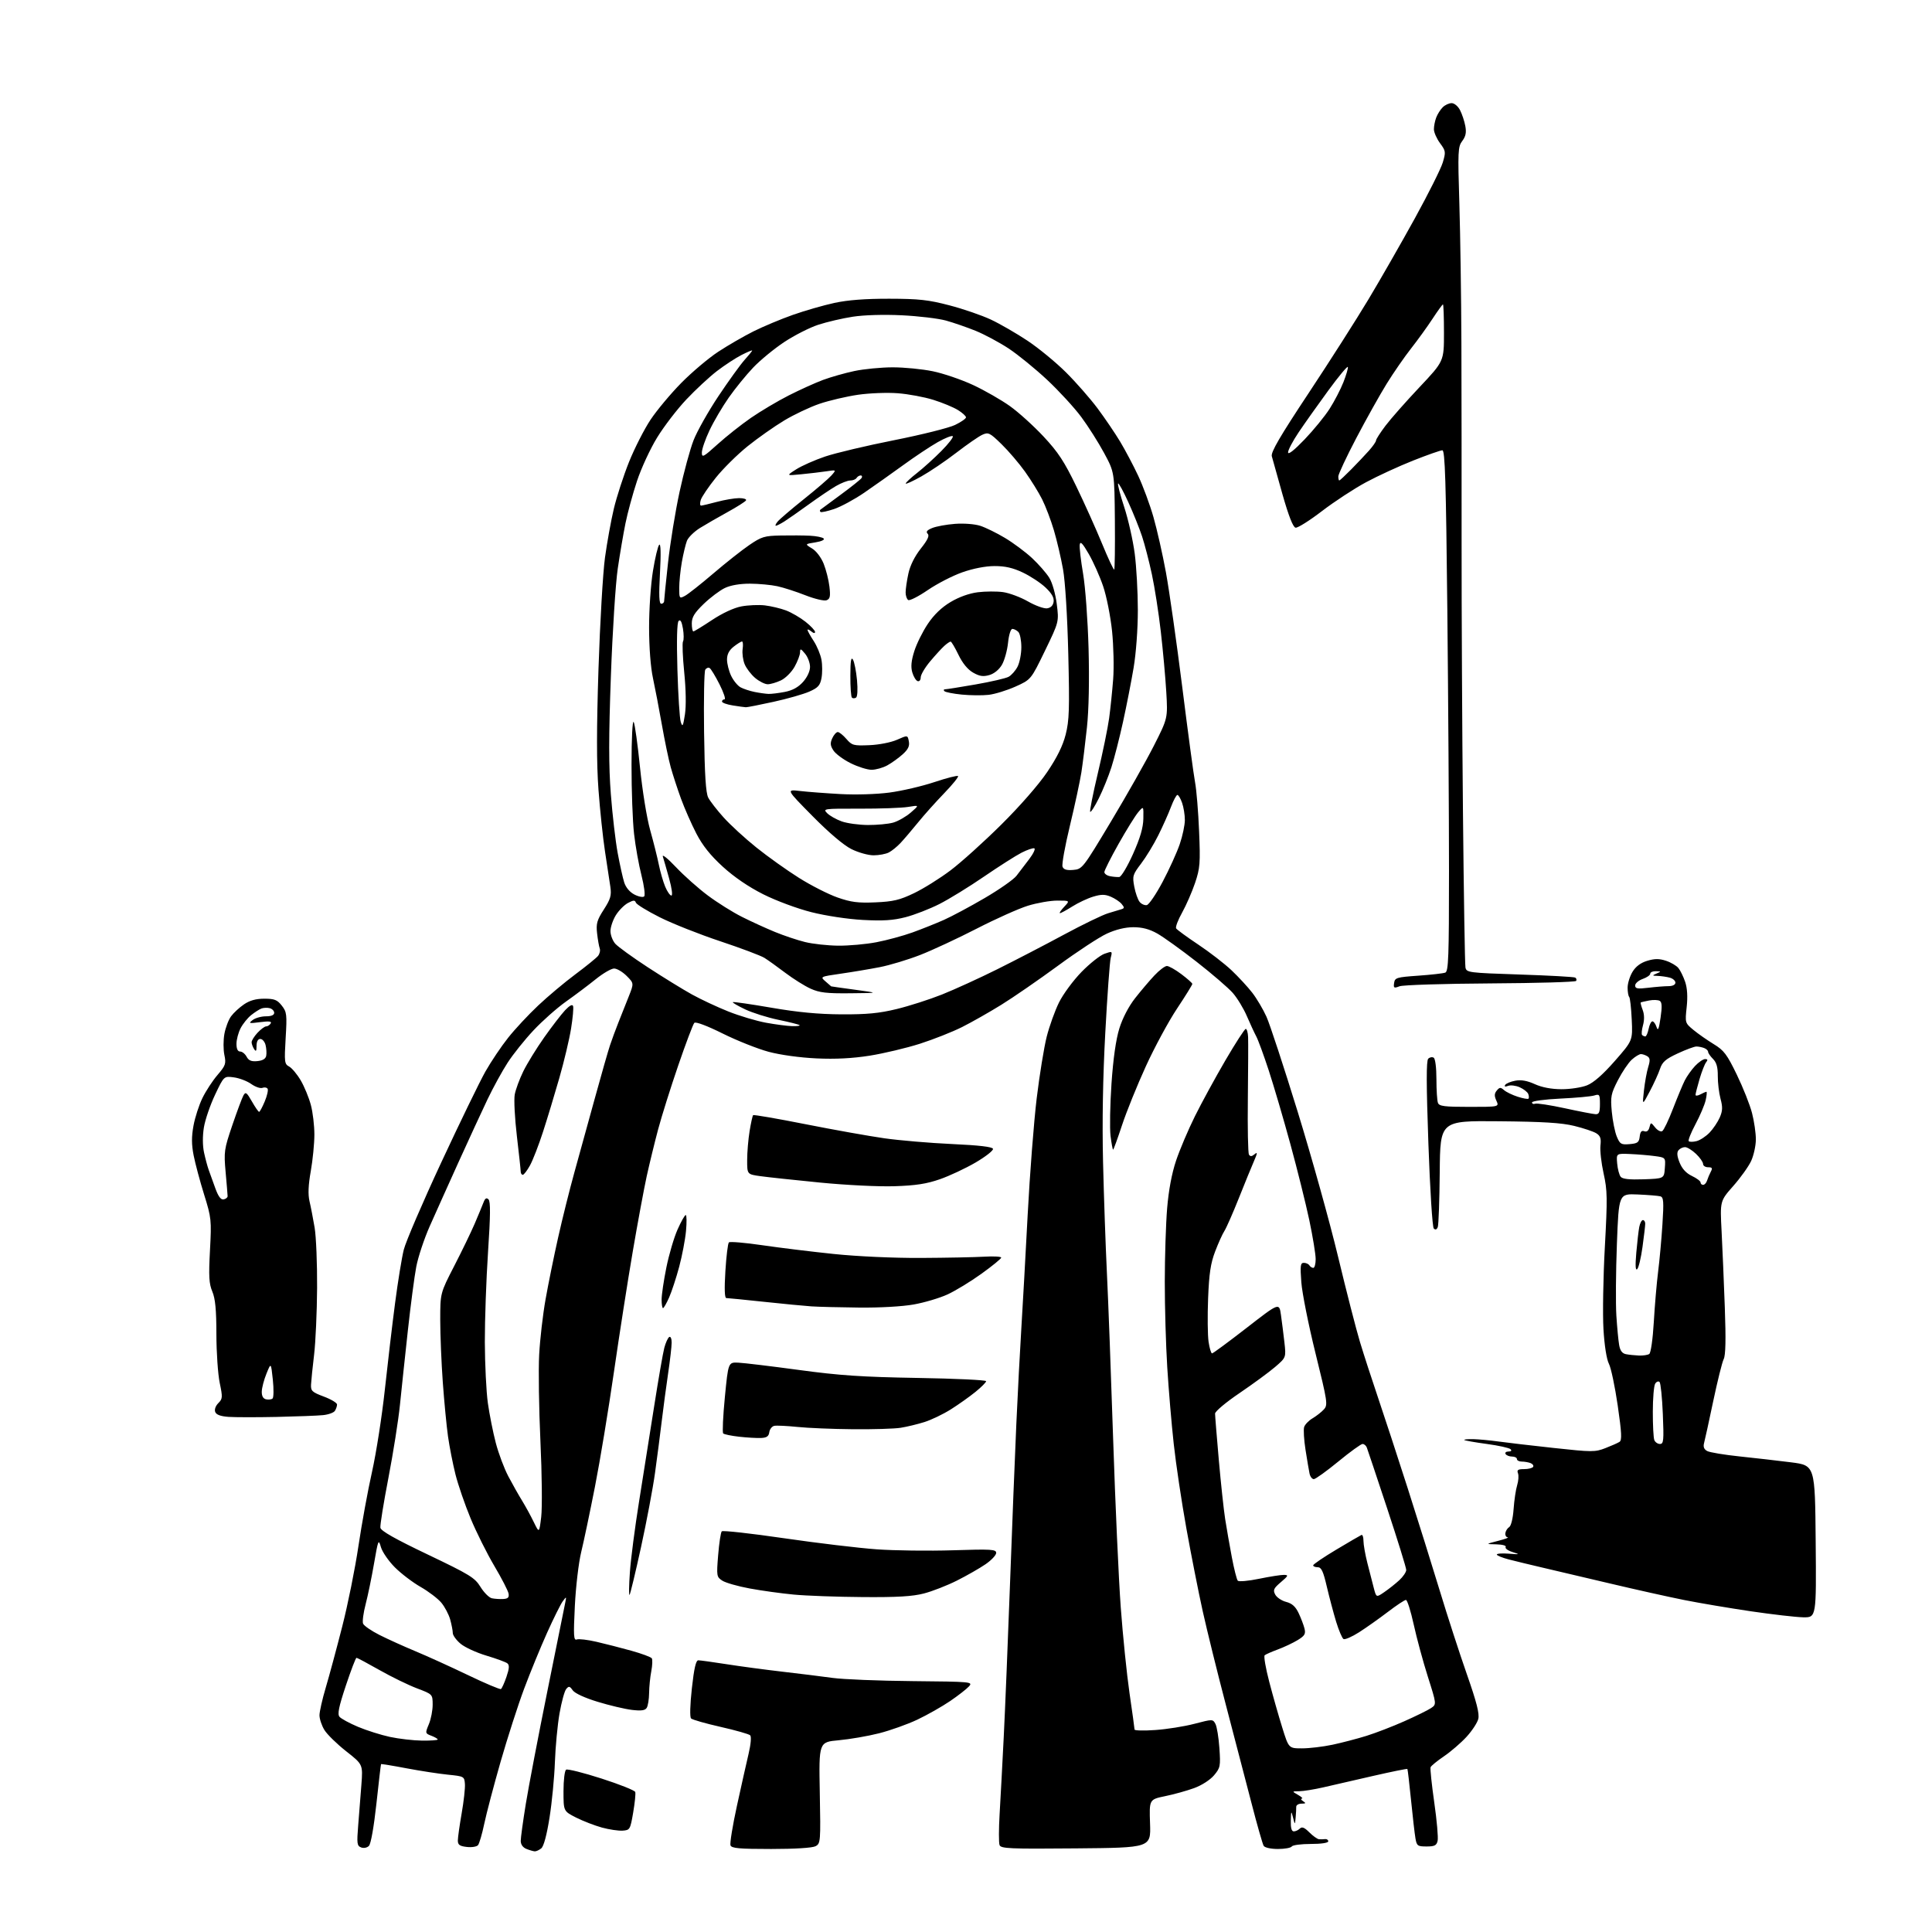 <?xml version="1.0" encoding="UTF-8" standalone="no"?>
<svg 
  version="1.1" 
  xmlns="http://www.w3.org/2000/svg" 
  xmlns:xlink="http://www.w3.org/1999/xlink" 
  xmlns:svg="http://www.w3.org/2000/svg"
  xmlns:rdf="http://www.w3.org/1999/02/22-rdf-syntax-ns#"
  xmlns:cc="http://creativecommons.org/ns#"
  xmlns:dc="http://purl.org/dc/elements/1.1/"
  viewBox="0 0 768 768"
  width="768"
  height="768"
>
<style>svg {background-color: white; }</style>"
<path stroke="none" fill="black" fill-rule="evenodd" d="M212.56,735.94C211.98,735.90 210.49,735.47 209.25,734.97C207.84,734.40 207.00,733.21 207.00,731.78C207.00,730.53 207.91,723.88 209.03,717.00C210.15,710.12 214.02,689.88 217.64,672.00C221.25,654.12 224.44,638.38 224.71,637.00C225.20,634.56 225.17,634.55 223.70,636.54C222.87,637.65 220.07,643.28 217.48,649.04C214.89,654.79 210.78,664.81 208.35,671.30C205.92,677.79 201.72,690.84 199.00,700.30C196.29,709.76 193.37,720.84 192.51,724.93C191.66,729.01 190.53,732.86 190.02,733.48C189.50,734.10 187.49,734.42 185.54,734.19C182.72,733.86 182.00,733.35 182.00,731.64C182.00,730.46 182.69,725.59 183.52,720.82C184.36,716.05 184.94,710.79 184.81,709.13C184.59,706.18 184.44,706.10 178.04,705.46C174.44,705.10 167.03,703.95 161.56,702.92C156.10,701.88 151.56,701.14 151.47,701.27C151.38,701.40 150.55,708.47 149.63,716.99C148.62,726.25 147.43,733.00 146.65,733.78C145.91,734.52 144.58,734.78 143.54,734.38C141.92,733.75 141.80,732.84 142.39,725.59C142.76,721.14 143.33,713.88 143.66,709.45C144.27,701.39 144.27,701.39 137.59,696.14C133.91,693.25 130.03,689.45 128.96,687.70C127.88,685.94 127.01,683.31 127.00,681.86C127.00,680.41 128.12,675.46 129.49,670.86C130.86,666.26 133.80,655.35 136.03,646.61C138.27,637.87 141.17,623.47 142.48,614.61C143.80,605.75 146.23,592.42 147.90,585.00C149.56,577.58 151.84,562.95 152.97,552.50C154.10,542.05 155.93,526.52 157.05,518.00C158.16,509.48 159.72,499.90 160.52,496.73C161.32,493.55 168.02,477.95 175.42,462.06C182.82,446.17 190.72,429.91 192.97,425.93C195.23,421.95 199.29,415.91 202.00,412.51C204.70,409.10 210.07,403.34 213.93,399.71C217.78,396.07 224.44,390.49 228.72,387.30C233.00,384.11 237.05,380.82 237.72,380.00C238.39,379.18 238.70,377.82 238.40,377.00C238.10,376.18 237.63,373.48 237.35,371.00C236.92,367.16 237.31,365.77 240.03,361.55C242.72,357.36 243.12,355.96 242.63,352.55C242.31,350.32 241.35,344.00 240.50,338.50C239.66,333.00 238.49,321.92 237.90,313.87C237.13,303.42 237.14,289.69 237.91,265.87C238.51,247.52 239.67,227.62 240.49,221.65C241.31,215.68 242.89,206.92 244.02,202.18C245.15,197.44 247.86,189.10 250.04,183.65C252.23,178.20 256.08,170.64 258.59,166.86C261.11,163.08 266.61,156.49 270.83,152.21C275.05,147.93 281.65,142.36 285.50,139.83C289.35,137.30 295.65,133.66 299.50,131.73C303.35,129.81 310.40,126.85 315.17,125.17C319.93,123.49 327.36,121.35 331.67,120.42C337.01,119.26 343.95,118.73 353.50,118.75C365.29,118.77 369.07,119.19 377.42,121.38C382.88,122.80 390.28,125.35 393.87,127.03C397.46,128.71 404.02,132.50 408.45,135.44C412.88,138.39 419.76,144.05 423.75,148.02C427.73,151.98 433.39,158.44 436.32,162.36C439.24,166.29 443.28,172.23 445.29,175.58C447.29,178.92 450.51,184.99 452.43,189.08C454.35,193.16 457.08,200.55 458.50,205.50C459.92,210.45 462.16,220.35 463.47,227.50C464.78,234.65 467.70,255.12 469.95,273.00C472.19,290.88 474.49,307.98 475.06,311.00C475.63,314.02 476.35,322.80 476.66,330.50C477.19,343.17 477.03,345.12 475.05,351.00C473.84,354.57 471.52,359.88 469.90,362.79C468.27,365.70 467.20,368.52 467.53,369.05C467.86,369.58 471.81,372.47 476.31,375.47C480.82,378.47 486.77,383.08 489.56,385.71C492.34,388.35 496.06,392.37 497.82,394.66C499.59,396.95 502.12,401.23 503.44,404.16C504.77,407.10 510.36,424.12 515.87,442.00C521.38,459.88 528.59,485.75 531.89,499.50C535.19,513.25 539.12,528.55 540.62,533.50C542.12,538.45 545.33,548.35 547.76,555.50C550.19,562.65 555.49,578.85 559.55,591.50C563.60,604.15 569.37,622.60 572.38,632.50C575.38,642.40 580.20,657.25 583.09,665.50C587.00,676.67 588.16,681.22 587.64,683.31C587.25,684.86 585.13,688.07 582.93,690.46C580.73,692.85 576.71,696.31 574.00,698.15C571.29,699.99 568.90,701.95 568.68,702.50C568.46,703.05 569.12,709.35 570.14,716.50C571.17,723.65 571.77,730.51 571.48,731.75C571.05,733.61 570.28,734.00 567.09,734.00C563.51,734.00 563.18,733.76 562.66,730.75C562.35,728.96 561.56,722.10 560.90,715.50C560.24,708.90 559.59,703.36 559.46,703.20C559.33,703.03 553.21,704.27 545.86,705.95C538.51,707.64 529.58,709.69 526.00,710.51C522.42,711.33 518.15,712.02 516.50,712.04C513.50,712.07 513.50,712.07 516.00,713.50C517.38,714.29 518.05,714.95 517.50,714.98C516.95,715.01 517.17,715.47 518.00,716.00C519.23,716.79 519.11,716.97 517.36,716.98C516.18,716.99 515.24,717.56 515.27,718.25C515.29,718.94 515.19,720.85 515.04,722.50C514.76,725.50 514.76,725.50 514.00,722.50C513.28,719.68 513.23,719.76 513.12,723.75C513.04,726.63 513.42,728.00 514.30,728.00C515.02,728.00 516.11,727.49 516.72,726.88C517.55,726.05 518.53,726.44 520.47,728.38C521.91,729.82 523.63,731.05 524.30,731.12C524.96,731.18 526.06,731.16 526.75,731.07C527.44,730.99 528.00,731.38 528.00,731.96C528.00,732.58 525.21,733.00 521.06,733.00C517.24,733.00 513.84,733.45 513.50,734.00C513.16,734.55 510.69,735.00 508.00,735.00C505.18,735.00 502.79,734.47 502.33,733.75C501.90,733.06 499.69,725.30 497.42,716.50C495.15,707.70 490.57,690.14 487.24,677.48C483.92,664.82 479.81,648.17 478.10,640.48C476.40,632.79 473.47,617.95 471.59,607.50C469.71,597.05 467.45,581.98 466.58,574.00C465.70,566.02 464.54,552.30 464.00,543.50C463.45,534.70 463.01,519.40 463.02,509.50C463.03,499.60 463.45,486.49 463.95,480.36C464.56,473.08 465.79,466.50 467.51,461.36C468.96,457.04 472.32,449.12 474.97,443.78C477.62,438.43 483.08,428.42 487.10,421.53C491.13,414.64 494.77,409.00 495.21,409.00C495.64,409.00 496.06,410.46 496.14,412.25C496.22,414.04 496.17,425.03 496.04,436.67C495.90,448.32 496.10,458.35 496.48,458.97C496.99,459.79 497.59,459.76 498.69,458.84C499.93,457.81 499.89,458.29 498.48,461.55C497.53,463.72 494.81,470.37 492.44,476.33C490.07,482.28 487.49,488.13 486.72,489.33C485.94,490.52 484.28,494.20 483.03,497.50C481.24,502.19 480.63,506.27 480.24,516.15C479.97,523.10 480.05,530.87 480.43,533.40C480.81,535.93 481.43,538.00 481.81,537.99C482.19,537.99 488.35,533.44 495.50,527.89C508.50,517.79 508.50,517.79 509.19,522.65C509.57,525.32 510.19,530.23 510.57,533.56C511.25,539.63 511.25,539.63 506.88,543.39C504.47,545.46 498.11,550.12 492.75,553.76C487.35,557.41 483.00,561.06 483.01,561.93C483.01,562.79 483.68,571.05 484.49,580.28C485.30,589.50 486.44,600.08 487.01,603.78C487.59,607.47 488.78,614.33 489.67,619.00C490.55,623.67 491.62,627.88 492.03,628.34C492.45,628.81 496.26,628.47 500.50,627.59C504.74,626.72 509.18,626.02 510.36,626.04C512.28,626.08 512.16,626.38 509.16,628.94C506.28,631.40 505.97,632.08 506.93,633.88C507.55,635.02 509.50,636.33 511.27,636.78C513.59,637.38 514.98,638.62 516.20,641.18C517.14,643.15 518.19,645.92 518.55,647.33C519.09,649.51 518.67,650.23 515.85,651.96C514.01,653.08 510.48,654.75 508.00,655.67C505.52,656.58 503.15,657.63 502.73,657.99C502.30,658.35 503.12,663.11 504.55,668.57C505.97,674.03 508.30,682.21 509.72,686.75C512.29,695.00 512.29,695.00 517.58,695.00C520.49,695.00 525.94,694.35 529.68,693.56C533.43,692.76 539.50,691.18 543.16,690.04C546.83,688.90 553.60,686.29 558.22,684.23C562.84,682.18 567.63,679.82 568.85,679.00C571.08,677.50 571.08,677.50 567.59,666.50C565.67,660.45 563.14,651.11 561.97,645.75C560.79,640.39 559.41,636.00 558.88,636.00C558.36,636.00 555.13,638.14 551.71,640.75C548.29,643.36 543.15,647.00 540.29,648.83C537.42,650.66 534.62,651.88 534.06,651.54C533.51,651.20 532.20,648.12 531.15,644.71C530.11,641.29 528.44,635.01 527.44,630.75C526.01,624.59 525.26,623.00 523.82,623.00C522.82,623.00 522.00,622.66 522.00,622.25C522.00,621.84 526.14,619.02 531.20,616.00C536.26,612.98 540.76,610.35 541.20,610.17C541.64,609.98 542.00,611.04 542.00,612.52C542.00,614.00 542.70,617.98 543.56,621.36C544.42,624.74 545.57,629.20 546.11,631.28C547.10,635.07 547.10,635.07 550.30,632.87C552.06,631.67 554.74,629.54 556.25,628.15C557.76,626.76 559.00,624.93 559.00,624.08C559.00,623.22 555.60,612.25 551.44,599.68C547.28,587.12 543.63,576.20 543.33,575.42C543.03,574.64 542.27,574.00 541.64,574.00C541.01,574.00 536.67,577.14 532.00,580.98C527.33,584.81 522.95,587.96 522.27,587.98C521.59,587.99 520.82,586.99 520.56,585.75C520.30,584.51 519.58,580.26 518.96,576.30C518.34,572.34 518.10,568.27 518.42,567.26C518.74,566.26 520.25,564.69 521.78,563.79C523.30,562.89 525.32,561.30 526.27,560.26C527.89,558.46 527.72,557.33 522.93,537.93C520.15,526.70 517.62,514.01 517.30,509.75C516.80,503.10 516.94,502.00 518.30,502.00C519.17,502.00 520.16,502.45 520.50,503.00C520.84,503.55 521.54,504.00 522.06,504.00C522.58,504.00 523.00,502.43 523.00,500.52C523.00,498.60 521.86,491.66 520.48,485.08C519.09,478.51 515.70,464.89 512.95,454.82C510.20,444.74 506.32,431.55 504.34,425.50C502.36,419.45 500.13,413.38 499.39,412.00C498.65,410.62 496.97,407.00 495.66,403.95C494.35,400.89 491.83,396.74 490.05,394.71C488.28,392.69 481.80,387.11 475.66,382.32C469.52,377.52 462.48,372.47 460.02,371.08C456.88,369.32 454.04,368.58 450.52,368.58C447.28,368.59 443.54,369.50 439.98,371.14C436.95,372.53 428.20,378.27 420.56,383.89C412.91,389.50 402.75,396.51 397.99,399.45C393.23,402.40 386.22,406.37 382.42,408.28C378.61,410.19 371.08,413.17 365.69,414.90C360.29,416.62 351.32,418.75 345.76,419.64C338.84,420.73 332.14,421.08 324.57,420.73C318.03,420.43 310.25,419.36 305.56,418.11C301.20,416.94 292.97,413.67 287.27,410.84C281.10,407.77 276.55,406.06 276.01,406.60C275.51,407.09 272.64,414.70 269.62,423.50C266.60,432.30 262.99,443.77 261.60,449.00C260.21,454.23 258.18,462.55 257.09,467.50C256.01,472.45 253.50,485.95 251.53,497.50C249.55,509.05 246.18,530.65 244.03,545.50C241.89,560.35 238.50,580.83 236.50,591.00C234.50,601.17 232.04,612.88 231.03,617.00C230.02,621.14 228.89,630.73 228.51,638.39C227.92,650.35 228.03,652.20 229.29,651.72C230.09,651.41 233.62,651.83 237.12,652.64C240.63,653.45 246.88,655.05 251.00,656.20C255.12,657.35 258.77,658.70 259.10,659.21C259.43,659.72 259.34,662.02 258.90,664.32C258.45,666.62 258.06,670.52 258.03,673.00C258.00,675.48 257.57,678.13 257.08,678.90C256.43,679.94 254.90,680.15 251.18,679.71C248.42,679.38 242.31,677.94 237.60,676.50C232.44,674.93 228.49,673.11 227.66,671.92C226.47,670.23 226.12,670.16 225.07,671.42C224.40,672.22 223.21,676.60 222.41,681.15C221.62,685.71 220.80,694.40 220.58,700.47C220.37,706.53 219.41,716.45 218.45,722.50C217.35,729.48 216.14,733.96 215.16,734.75C214.31,735.44 213.14,735.97 212.56,735.94zM306.53,735.00C293.85,735.00 290.83,734.73 290.38,733.55C290.08,732.76 291.23,725.67 292.95,717.80C294.67,709.94 296.75,700.62 297.59,697.10C298.47,693.37 298.73,690.33 298.21,689.81C297.72,689.32 292.44,687.82 286.47,686.47C280.50,685.12 275.21,683.61 274.71,683.11C274.17,682.57 274.30,677.74 275.03,671.10C275.91,663.14 276.64,660.00 277.59,660.00C278.32,660.00 283.33,660.69 288.71,661.53C294.09,662.38 304.12,663.72 311.00,664.52C317.88,665.31 326.88,666.43 331.00,667.00C335.12,667.57 349.38,668.15 362.68,668.27C386.22,668.49 386.81,668.55 385.18,670.37C384.25,671.40 380.89,674.02 377.69,676.20C374.50,678.37 368.65,681.69 364.69,683.57C360.74,685.44 353.85,687.90 349.40,689.02C344.94,690.15 337.74,691.39 333.40,691.78C325.50,692.50 325.50,692.50 325.88,712.65C326.24,732.16 326.19,732.83 324.19,733.90C322.94,734.57 315.99,735.00 306.53,735.00zM427.72,734.76C401.24,735.00 397.88,734.85 397.34,733.44C397.00,732.56 397.01,727.04 397.36,721.17C397.71,715.30 398.45,701.50 399.00,690.50C399.55,679.50 400.67,652.05 401.50,629.50C402.32,606.95 403.45,578.38 404.01,566.00C404.57,553.62 405.46,536.52 406.00,528.00C406.53,519.48 407.66,499.23 408.51,483.00C409.36,466.77 410.98,445.90 412.10,436.61C413.23,427.32 415.02,416.29 416.08,412.11C417.14,407.92 419.34,401.80 420.97,398.50C422.60,395.20 426.63,389.74 429.92,386.36C433.22,382.99 437.33,379.73 439.07,379.13C442.19,378.04 442.22,378.06 441.53,380.76C441.14,382.27 440.17,395.65 439.37,410.50C438.41,428.19 438.10,445.95 438.48,462.00C438.80,475.48 439.49,495.27 440.01,506.00C440.54,516.73 441.65,546.42 442.49,572.00C443.33,597.58 444.69,627.73 445.52,639.00C446.35,650.27 447.92,665.63 449.01,673.13C450.11,680.63 451.00,687.10 451.00,687.52C451.00,687.94 454.71,688.03 459.25,687.71C463.79,687.40 470.79,686.29 474.80,685.24C482.04,683.35 482.12,683.35 483.16,685.29C483.73,686.37 484.44,690.69 484.73,694.90C485.22,702.10 485.10,702.73 482.59,705.72C481.04,707.55 477.72,709.69 474.71,710.79C471.84,711.84 466.65,713.29 463.16,714.00C456.83,715.31 456.83,715.31 457.16,724.90C457.50,734.50 457.50,734.50 427.72,734.76zM247.50,727.71C245.85,727.82 242.14,727.27 239.26,726.48C236.39,725.69 231.77,723.90 229.01,722.51C224.00,719.97 224.00,719.97 224.00,712.04C224.00,707.59 224.46,703.83 225.05,703.47C225.63,703.11 231.96,704.70 239.12,707.00C246.27,709.30 252.30,711.70 252.52,712.34C252.73,712.98 252.36,716.65 251.70,720.50C250.54,727.27 250.40,727.51 247.50,727.71zM167.75,691.92C171.19,691.96 174.00,691.76 174.00,691.48C174.00,691.19 172.87,690.52 171.48,689.99C169.00,689.05 168.99,688.97 170.48,685.39C171.32,683.39 171.99,679.90 171.99,677.63C171.97,673.50 171.97,673.50 165.74,671.14C162.31,669.84 155.62,666.58 150.88,663.89C146.14,661.20 142.02,659.00 141.71,659.00C141.41,659.00 139.51,663.97 137.49,670.03C134.67,678.51 134.08,681.39 134.95,682.44C135.58,683.20 138.88,684.99 142.29,686.43C145.71,687.87 151.43,689.68 155.00,690.45C158.57,691.21 164.31,691.88 167.75,691.92zM199.13,671.42C199.51,671.19 200.49,669.00 201.33,666.56C202.47,663.20 202.55,661.89 201.67,661.19C201.03,660.69 197.27,659.31 193.32,658.13C189.37,656.95 184.75,654.82 183.07,653.40C181.38,651.98 180.00,650.07 179.99,649.16C179.99,648.25 179.52,645.83 178.96,643.78C178.39,641.74 176.79,638.72 175.41,637.07C174.03,635.43 170.33,632.62 167.20,630.83C164.06,629.04 159.46,625.54 156.96,623.04C154.47,620.54 151.97,616.92 151.42,615.00C150.47,611.67 150.33,612.00 148.69,621.50C147.74,627.00 146.24,634.28 145.35,637.69C144.46,641.09 144.00,644.56 144.32,645.40C144.64,646.24 147.58,648.27 150.85,649.92C154.12,651.57 160.55,654.48 165.14,656.39C169.74,658.30 179.11,662.56 185.97,665.85C192.83,669.15 198.75,671.65 199.13,671.42zM716.76,642.90C713.87,642.84 704.49,641.76 695.93,640.50C687.36,639.23 675.43,637.22 669.43,636.02C663.42,634.82 650.17,631.87 640.00,629.46C629.83,627.05 617.67,624.19 613.00,623.11C608.33,622.02 602.36,620.58 599.75,619.90C597.14,619.22 595.00,618.34 595.00,617.95C595.00,617.56 597.14,617.41 599.75,617.61C604.25,617.96 604.33,617.93 601.21,616.95C599.41,616.39 598.20,615.49 598.52,614.96C598.87,614.41 597.29,613.96 594.81,613.90C590.50,613.81 590.50,613.81 595.50,612.52C598.25,611.82 599.98,611.18 599.34,611.12C598.70,611.05 598.28,610.29 598.41,609.42C598.54,608.55 599.22,607.48 599.93,607.04C600.68,606.58 601.42,603.55 601.68,599.87C601.93,596.37 602.56,592.11 603.09,590.40C603.62,588.70 603.77,586.56 603.42,585.65C602.92,584.34 603.41,584.00 605.83,584.00C607.51,584.00 609.13,583.60 609.44,583.10C609.74,582.61 609.28,581.94 608.41,581.60C607.55,581.27 605.97,581.00 604.92,581.00C603.86,581.00 603.00,580.55 603.00,580.00C603.00,579.45 602.13,579.00 601.06,579.00C599.99,579.00 598.84,578.55 598.50,578.00C598.16,577.45 598.67,577.00 599.64,577.00C600.74,577.00 601.04,576.65 600.45,576.07C599.93,575.56 595.68,574.62 591.00,573.99C586.33,573.36 582.32,572.65 582.08,572.42C581.85,572.19 583.43,572.04 585.58,572.08C587.74,572.13 592.20,572.54 595.50,573.00C598.80,573.46 608.77,574.63 617.65,575.59C632.82,577.24 634.06,577.25 638.15,575.66C640.54,574.74 643.07,573.62 643.77,573.17C644.79,572.52 644.65,569.63 643.07,558.72C641.98,551.22 640.41,543.76 639.57,542.14C638.65,540.35 637.79,534.92 637.40,528.35C637.05,522.38 637.29,507.71 637.95,495.75C639.01,476.26 638.96,473.22 637.46,466.48C636.54,462.33 635.98,457.34 636.20,455.37C636.53,452.57 636.18,451.52 634.56,450.50C633.43,449.79 629.48,448.47 625.80,447.57C620.73,446.33 613.40,445.88 595.80,445.72C572.50,445.50 572.50,445.50 572.32,465.85C572.22,477.05 571.87,486.91 571.54,487.77C571.14,488.79 570.60,489.00 569.95,488.35C569.40,487.80 568.46,473.07 567.81,454.66C566.97,431.06 566.95,421.65 567.74,420.86C568.34,420.26 569.31,420.08 569.91,420.45C570.55,420.84 571.00,424.40 571.00,428.98C571.00,433.30 571.27,437.55 571.61,438.42C572.11,439.74 574.18,440.00 584.09,440.00C595.96,440.00 595.96,440.00 594.83,437.53C593.97,435.63 594.01,434.70 595.00,433.50C596.11,432.17 596.51,432.14 597.89,433.35C598.78,434.12 601.22,435.30 603.32,435.97C605.42,436.65 607.34,436.99 607.59,436.74C607.84,436.49 607.80,435.65 607.51,434.88C607.21,434.11 605.69,432.91 604.12,432.21C602.56,431.52 600.47,431.27 599.48,431.65C598.32,432.09 597.91,431.96 598.32,431.28C598.68,430.70 600.49,429.94 602.34,429.60C604.67,429.16 607.06,429.58 610.10,430.96C612.96,432.26 616.68,432.96 620.73,432.98C624.16,432.99 628.72,432.29 630.88,431.43C633.49,430.39 637.19,427.14 641.92,421.75C649.03,413.64 649.03,413.64 648.64,405.28C648.43,400.68 647.97,396.64 647.63,396.29C647.28,395.95 647.00,394.28 647.00,392.58C647.01,390.89 647.88,388.06 648.96,386.30C650.25,384.17 652.21,382.72 654.82,381.93C657.80,381.04 659.59,381.04 662.25,381.92C664.18,382.55 666.39,383.85 667.17,384.79C667.95,385.73 669.16,388.20 669.87,390.28C670.72,392.79 670.93,396.18 670.48,400.35C669.81,406.58 669.83,406.66 673.15,409.40C674.99,410.93 678.62,413.46 681.20,415.04C685.30,417.53 686.48,419.09 690.41,427.20C692.89,432.31 695.62,439.18 696.46,442.46C697.31,445.74 697.99,450.46 697.98,452.96C697.97,455.46 697.12,459.30 696.11,461.50C695.09,463.70 691.89,468.18 688.99,471.46C683.73,477.42 683.73,477.42 684.36,489.46C684.70,496.08 685.28,509.73 685.64,519.78C686.10,532.45 685.97,538.74 685.19,540.28C684.58,541.50 682.71,549.02 681.03,557.00C679.35,564.98 677.72,572.47 677.39,573.66C676.99,575.16 677.38,576.14 678.66,576.82C679.68,577.36 685.46,578.32 691.50,578.95C697.55,579.58 706.77,580.64 712.00,581.30C721.50,582.52 721.50,582.52 721.76,612.76C722.03,643.00 722.03,643.00 716.76,642.90zM200.00,635.63C201.91,635.53 202.42,635.03 202.17,633.50C201.99,632.40 199.44,627.45 196.51,622.50C193.58,617.55 189.33,609.04 187.07,603.58C184.81,598.13 182.10,590.25 181.05,586.08C180.01,581.91 178.67,575.12 178.09,571.00C177.51,566.88 176.58,557.20 176.02,549.50C175.46,541.80 175.01,530.67 175.00,524.77C175.00,514.05 175.00,514.05 180.55,503.27C183.60,497.35 187.25,489.80 188.67,486.50C190.08,483.20 191.65,479.41 192.16,478.09C192.83,476.31 193.37,475.97 194.19,476.79C195.02,477.62 194.97,483.11 194.00,497.71C193.28,508.59 192.71,524.70 192.73,533.50C192.76,542.30 193.30,553.21 193.93,557.74C194.57,562.27 195.99,569.41 197.09,573.60C198.19,577.80 200.43,583.77 202.07,586.87C203.70,589.96 206.15,594.30 207.51,596.50C208.86,598.70 210.96,602.52 212.16,605.00C214.35,609.50 214.35,609.50 215.14,603.00C215.57,599.42 215.44,585.92 214.83,573.00C214.23,560.08 214.00,544.55 214.33,538.50C214.65,532.45 215.79,522.55 216.87,516.50C217.94,510.45 220.18,499.43 221.85,492.00C223.51,484.57 226.43,472.88 228.34,466.00C230.24,459.12 233.91,445.85 236.48,436.50C239.05,427.15 241.75,417.70 242.49,415.50C243.22,413.30 244.72,409.25 245.81,406.50C246.91,403.75 248.75,399.11 249.91,396.18C252.02,390.87 252.02,390.87 249.09,387.93C247.47,386.32 245.24,385.00 244.12,385.00C242.99,385.00 239.70,386.92 236.79,389.27C233.88,391.62 228.55,395.62 224.95,398.17C221.35,400.73 215.55,405.87 212.06,409.60C208.56,413.33 203.94,419.11 201.79,422.44C199.63,425.77 196.04,432.32 193.80,437.00C191.57,441.68 186.37,452.93 182.26,462.00C178.15,471.07 173.00,482.55 170.80,487.50C168.61,492.45 166.22,499.65 165.48,503.50C164.74,507.35 163.23,518.83 162.12,529.00C161.01,539.17 159.59,552.45 158.98,558.50C158.37,564.55 156.31,577.60 154.40,587.49C152.49,597.39 151.05,606.30 151.21,607.30C151.41,608.56 157.08,611.77 170.00,617.93C186.78,625.95 188.73,627.14 191.00,630.82C192.38,633.06 194.40,635.08 195.50,635.33C196.60,635.57 198.62,635.71 200.00,635.63zM342.86,634.86C332.76,634.79 320.45,634.34 315.50,633.87C310.55,633.40 302.68,632.31 298.00,631.44C293.32,630.58 288.44,629.18 287.14,628.34C284.86,626.86 284.80,626.52 285.48,618.15C285.87,613.39 286.51,609.15 286.91,608.73C287.31,608.31 298.41,609.54 311.57,611.46C324.73,613.38 341.35,615.37 348.50,615.88C355.65,616.39 369.26,616.56 378.75,616.26C394.12,615.77 396.00,615.88 396.00,617.31C396.00,618.18 394.09,620.22 391.75,621.82C389.41,623.42 384.31,626.34 380.41,628.30C376.52,630.26 370.60,632.57 367.27,633.43C362.71,634.61 356.66,634.97 342.86,634.86zM250.25,634.00C249.96,634.27 250.02,630.23 250.39,625.00C250.75,619.77 252.39,607.17 254.02,597.00C255.66,586.83 258.37,569.73 260.04,559.00C261.72,548.27 263.53,537.83 264.07,535.79C264.61,533.75 265.49,531.81 266.03,531.48C266.57,531.15 267.00,532.12 266.99,533.69C266.99,535.24 266.36,540.77 265.58,546.00C264.81,551.23 263.67,559.77 263.04,565.00C262.42,570.23 261.22,579.45 260.38,585.50C259.55,591.55 257.04,604.83 254.82,615.00C252.60,625.17 250.54,633.73 250.25,634.00zM659.86,574.00C661.32,574.00 661.44,572.68 661.00,562.08C660.73,555.52 660.14,549.80 659.70,549.36C659.25,548.92 658.47,549.22 657.96,550.03C657.45,550.84 657.02,555.85 657.02,561.17C657.01,566.49 657.27,571.55 657.61,572.42C657.94,573.29 658.95,574.00 659.86,574.00zM302.50,571.62C300.85,571.69 296.95,571.47 293.83,571.12C290.71,570.77 287.85,570.18 287.48,569.81C287.11,569.44 287.41,562.92 288.15,555.32C289.50,541.50 289.50,541.50 293.50,541.68C295.70,541.78 306.50,543.08 317.50,544.57C333.76,546.78 342.59,547.37 364.75,547.75C379.74,548.00 392.00,548.58 392.00,549.04C392.00,549.49 390.09,551.42 387.75,553.31C385.41,555.21 381.02,558.32 378.00,560.23C374.98,562.14 370.25,564.41 367.50,565.28C364.75,566.15 360.48,567.18 358.00,567.57C355.52,567.96 346.98,568.22 339.00,568.14C331.02,568.07 321.12,567.66 317.00,567.23C312.88,566.81 308.74,566.61 307.81,566.79C306.88,566.97 305.98,568.11 305.81,569.31C305.58,570.97 304.78,571.53 302.50,571.62zM110.00,563.25C102.03,563.42 93.40,563.41 90.84,563.23C87.67,563.00 85.97,562.38 85.55,561.27C85.18,560.31 85.70,558.86 86.78,557.77C88.50,556.06 88.54,555.43 87.34,549.71C86.63,546.29 86.03,537.59 86.02,530.37C86.01,520.64 85.59,516.25 84.40,513.41C83.08,510.26 82.92,507.37 83.47,497.04C84.11,484.97 84.03,484.14 81.14,474.86C79.49,469.56 77.62,462.57 76.98,459.32C76.12,454.95 76.11,451.87 76.92,447.46C77.52,444.18 79.12,439.24 80.48,436.47C81.83,433.70 84.52,429.58 86.47,427.31C89.69,423.54 89.93,422.84 89.19,419.34C88.75,417.23 88.75,413.48 89.20,411.00C89.65,408.52 90.84,405.38 91.85,404.00C92.86,402.62 95.17,400.49 96.99,399.25C99.28,397.69 101.76,397.00 105.08,397.00C109.09,397.00 110.20,397.44 112.01,399.74C114.00,402.27 114.12,403.24 113.55,412.69C112.99,422.20 113.08,422.97 114.94,423.97C116.04,424.56 118.12,427.05 119.56,429.50C121.00,431.96 122.80,436.34 123.57,439.24C124.35,442.13 124.97,447.43 124.97,451.00C124.97,454.57 124.32,461.12 123.54,465.54C122.55,471.15 122.40,474.78 123.04,477.54C123.56,479.72 124.46,484.43 125.07,488.00C125.67,491.57 126.11,502.38 126.05,512.00C125.99,521.62 125.45,533.55 124.86,538.50C124.27,543.45 123.72,548.78 123.64,550.35C123.51,552.91 124.03,553.40 128.75,555.17C131.64,556.25 133.99,557.67 133.98,558.32C133.98,558.97 133.59,560.10 133.13,560.83C132.67,561.56 130.54,562.33 128.39,562.54C126.25,562.76 117.97,563.07 110.00,563.25zM108.34,555.94C108.80,555.54 108.85,552.15 108.45,548.40C107.72,541.59 107.72,541.59 105.92,546.05C104.92,548.50 104.09,551.70 104.06,553.18C104.02,554.94 104.60,555.99 105.75,556.25C106.71,556.47 107.88,556.33 108.34,555.94zM651.50,538.85C653.15,538.91 655.00,538.64 655.60,538.23C656.23,537.82 657.01,532.37 657.41,525.56C657.79,518.99 658.56,509.99 659.12,505.56C659.69,501.13 660.46,492.66 660.84,486.74C661.43,477.59 661.30,475.92 660.01,475.56C659.18,475.33 655.12,475.00 651.00,474.82C643.50,474.50 643.50,474.50 642.74,494.50C642.32,505.50 642.23,518.33 642.53,523.00C642.83,527.67 643.33,532.94 643.64,534.69C644.03,536.92 644.85,538.01 646.35,538.31C647.53,538.54 649.85,538.78 651.50,538.85zM263.56,520.00C263.25,520.00 263.00,518.47 263.00,516.60C263.00,514.72 263.85,508.99 264.89,503.85C265.93,498.71 267.93,491.91 269.34,488.75C270.74,485.59 272.20,483.00 272.59,483.00C272.97,483.00 273.02,485.84 272.70,489.31C272.38,492.78 271.15,499.20 269.99,503.56C268.82,507.93 267.02,513.41 265.99,515.75C264.96,518.09 263.86,520.00 263.56,520.00zM341.50,519.78C333.80,519.70 325.25,519.49 322.50,519.30C319.75,519.11 311.25,518.30 303.62,517.48C295.99,516.67 289.28,516.00 288.72,516.00C288.04,516.00 287.92,512.35 288.35,505.30C288.71,499.41 289.34,494.27 289.75,493.87C290.16,493.48 296.12,493.98 303.00,494.99C309.88,496.00 322.69,497.57 331.48,498.48C340.84,499.45 355.15,500.10 365.98,500.05C376.17,500.00 387.54,499.77 391.25,499.55C394.96,499.33 398.00,499.50 398.00,499.92C398.00,500.34 394.48,503.22 390.17,506.32C385.86,509.42 379.77,513.13 376.63,514.57C373.50,516.00 367.46,517.80 363.21,518.55C358.72,519.36 349.66,519.87 341.50,519.78zM650.82,504.50C650.12,505.18 650.01,503.12 650.45,498.00C650.81,493.88 651.34,489.26 651.63,487.75C651.92,486.24 652.57,485.00 653.08,485.00C653.59,485.00 654.00,485.64 654.00,486.43C654.00,487.21 653.52,491.38 652.92,495.68C652.33,499.98 651.39,503.95 650.82,504.50zM88.90,476.78C89.78,476.61 90.49,476.03 90.48,475.49C90.47,474.94 90.11,470.65 89.69,465.94C88.96,457.80 89.10,456.87 92.35,447.29C94.24,441.75 96.22,436.42 96.77,435.45C97.63,433.91 98.06,434.21 100.13,437.83C101.43,440.12 102.72,441.98 103.00,441.98C103.28,441.98 104.28,440.13 105.23,437.86C106.18,435.60 106.70,433.32 106.38,432.80C106.06,432.29 105.13,432.12 104.31,432.44C103.49,432.75 101.49,432.06 99.86,430.90C98.24,429.74 95.13,428.56 92.97,428.27C89.02,427.74 89.02,427.74 85.49,435.18C83.55,439.28 81.55,445.12 81.05,448.17C80.50,451.57 80.52,455.42 81.10,458.11C81.62,460.52 82.45,463.62 82.94,465.00C83.43,466.38 84.62,469.66 85.57,472.29C86.78,475.64 87.79,476.99 88.90,476.78zM355.59,471.54C349.36,471.75 336.39,471.11 326.00,470.09C315.82,469.09 305.14,467.95 302.25,467.54C297.00,466.81 297.00,466.81 297.01,461.16C297.01,458.05 297.45,452.85 297.98,449.61C298.51,446.38 299.14,443.53 299.38,443.29C299.62,443.05 308.97,444.66 320.16,446.88C331.35,449.10 345.45,451.61 351.50,452.48C357.55,453.34 369.66,454.37 378.42,454.77C389.13,455.26 394.47,455.88 394.73,456.67C394.94,457.32 391.83,459.76 387.82,462.11C383.81,464.45 377.41,467.45 373.60,468.77C368.34,470.60 364.03,471.27 355.59,471.54zM677.03,471.00C677.60,471.00 678.31,470.21 678.60,469.25C678.90,468.29 679.57,466.71 680.08,465.75C680.83,464.35 680.61,464.00 679.01,464.00C677.90,464.00 677.00,463.41 677.00,462.69C677.00,461.96 675.74,460.16 674.20,458.69C672.65,457.21 670.68,456.00 669.82,456.00C668.95,456.00 667.79,456.56 667.22,457.25C666.51,458.12 666.65,459.63 667.68,462.17C668.66,464.62 670.30,466.39 672.58,467.47C674.46,468.36 676.00,469.52 676.00,470.05C676.00,470.57 676.46,471.00 677.03,471.00zM653.40,468.79C661.50,468.50 661.50,468.50 661.80,464.32C662.11,460.14 662.11,460.14 657.80,459.56C655.44,459.24 651.02,458.87 648.00,458.74C642.50,458.50 642.50,458.50 642.85,462.50C643.04,464.70 643.67,467.08 644.25,467.79C644.99,468.69 647.71,468.99 653.40,468.79zM207.82,467.00C207.37,467.00 207.00,466.44 206.99,465.75C206.99,465.06 206.30,458.71 205.47,451.63C204.63,444.56 204.25,437.13 204.61,435.13C204.97,433.14 206.50,428.98 208.01,425.89C209.52,422.80 213.26,416.73 216.32,412.39C219.39,408.05 223.13,403.19 224.64,401.58C226.45,399.67 227.54,399.11 227.81,399.94C228.05,400.64 227.69,404.66 227.01,408.86C226.34,413.06 224.24,421.90 222.35,428.50C220.46,435.10 217.53,444.77 215.83,450.00C214.14,455.23 211.82,461.19 210.69,463.25C209.56,465.31 208.26,467.00 207.82,467.00zM442.48,457.00C442.29,457.00 441.84,454.55 441.46,451.56C441.09,448.57 441.26,439.23 441.83,430.81C442.52,420.74 443.60,413.21 444.96,408.81C446.23,404.73 448.66,400.06 451.21,396.81C453.50,393.89 456.96,389.81 458.90,387.75C460.83,385.69 463.06,384.00 463.86,384.00C464.65,384.00 467.25,385.46 469.62,387.25C472.00,389.04 473.95,390.78 473.97,391.11C473.99,391.45 471.25,395.87 467.89,400.93C464.52,405.99 458.95,416.30 455.50,423.85C452.05,431.40 447.78,441.94 446.02,447.29C444.26,452.63 442.66,457.00 442.48,457.00zM647.79,454.81C650.98,454.54 651.54,454.12 651.81,451.80C652.03,449.89 652.55,449.28 653.62,449.68C654.59,450.06 655.31,449.51 655.67,448.16C656.22,446.05 656.22,446.05 657.95,448.18C658.90,449.36 660.17,450.01 660.77,449.64C661.38,449.27 663.30,445.26 665.04,440.73C666.79,436.20 668.89,431.15 669.72,429.50C670.55,427.85 672.39,425.26 673.80,423.75C675.22,422.24 677.02,421.00 677.81,421.00C678.84,421.00 678.95,421.36 678.22,422.25C677.66,422.94 676.48,425.94 675.60,428.93C674.72,431.92 674.00,434.75 674.00,435.22C674.00,435.69 674.87,435.60 675.93,435.04C677.00,434.47 678.08,434.00 678.33,434.00C678.58,434.00 678.45,435.51 678.03,437.35C677.62,439.19 675.80,443.47 673.99,446.87C672.18,450.26 670.97,453.31 671.30,453.64C671.64,453.97 673.04,453.96 674.42,453.61C675.81,453.26 678.12,451.74 679.57,450.24C681.02,448.73 682.84,446.02 683.63,444.21C684.77,441.59 684.83,440.08 683.93,436.76C683.32,434.46 682.83,430.40 682.85,427.74C682.88,424.23 682.35,422.35 680.94,420.94C679.87,419.87 679.00,418.60 679.00,418.11C679.00,417.62 678.29,416.94 677.42,416.61C676.55,416.27 675.16,416.00 674.34,416.00C673.52,416.00 670.18,417.24 666.93,418.75C662.12,420.98 660.80,422.13 659.89,424.87C659.27,426.73 657.43,430.78 655.79,433.87C652.82,439.50 652.82,439.50 653.49,433.50C653.86,430.20 654.62,425.98 655.20,424.13C656.01,421.50 655.93,420.57 654.87,419.90C654.12,419.42 652.96,419.02 652.31,419.02C651.65,419.01 650.00,420.01 648.64,421.25C647.28,422.49 644.81,426.16 643.14,429.41C640.37,434.80 640.16,435.90 640.71,441.91C641.05,445.53 641.94,449.99 642.70,451.81C643.95,454.81 644.41,455.09 647.79,454.81zM634.25,442.91C635.65,442.98 636.00,442.17 636.00,438.88C636.00,435.07 635.83,434.82 633.75,435.47C632.51,435.86 626.44,436.42 620.25,436.71C613.93,437.02 609.00,437.68 609.00,438.23C609.00,438.77 609.56,439.00 610.25,438.74C610.94,438.48 616.23,439.29 622.00,440.54C627.77,441.80 633.29,442.86 634.25,442.91zM102.31,421.81C104.44,421.60 105.60,420.90 105.83,419.67C106.02,418.66 105.90,416.75 105.57,415.42C105.24,414.09 104.30,413.00 103.48,413.00C102.54,413.00 101.99,413.99 101.98,415.75C101.97,417.89 101.76,418.17 101.00,417.00C100.47,416.18 100.02,414.96 100.02,414.30C100.01,413.64 101.06,411.95 102.36,410.55C103.67,409.15 105.21,408.00 105.81,408.00C106.40,408.00 107.20,407.48 107.60,406.84C108.12,406.00 107.00,405.86 103.41,406.32C98.94,406.90 98.67,406.82 100.44,405.48C101.51,404.66 103.87,404.00 105.69,404.00C107.84,404.00 109.00,403.52 109.00,402.62C109.00,401.86 108.21,401.03 107.23,400.77C106.26,400.52 104.77,400.58 103.92,400.90C103.06,401.23 101.22,402.42 99.82,403.54C98.42,404.66 96.54,407.00 95.64,408.74C94.74,410.48 94.00,413.27 94.00,414.95C94.00,416.96 94.50,418.00 95.46,418.00C96.27,418.00 97.43,418.93 98.03,420.06C98.86,421.60 99.93,422.04 102.31,421.81zM654.04,412.00C654.43,412.00 655.02,410.65 655.35,409.00C655.68,407.35 656.36,406.00 656.86,406.00C657.36,406.00 658.09,407.01 658.50,408.25C659.06,409.99 659.42,409.15 660.10,404.55C660.74,400.21 660.66,398.41 659.79,397.87C659.13,397.46 657.22,397.39 655.55,397.71C653.87,398.03 652.37,398.39 652.22,398.50C652.07,398.62 652.41,399.96 652.99,401.47C653.66,403.24 653.71,405.40 653.12,407.54C652.61,409.37 652.45,411.12 652.77,411.43C653.08,411.74 653.65,412.00 654.04,412.00zM314.92,407.91C316.80,407.96 318.12,407.78 317.85,407.52C317.58,407.25 313.81,406.30 309.46,405.40C305.11,404.50 299.16,402.63 296.24,401.25C293.32,399.86 291.10,398.57 291.30,398.37C291.50,398.16 298.38,399.16 306.58,400.57C317.11,402.39 325.33,403.17 334.50,403.22C344.60,403.27 349.49,402.80 356.44,401.11C361.36,399.92 369.46,397.32 374.44,395.34C379.43,393.35 389.35,388.82 396.50,385.26C403.65,381.70 415.57,375.51 423.00,371.50C430.43,367.50 438.30,363.68 440.50,363.03C442.70,362.38 445.11,361.65 445.86,361.41C447.01,361.04 447.01,360.72 445.86,359.33C445.11,358.43 443.17,357.14 441.55,356.45C439.22,355.47 437.76,355.47 434.55,356.44C432.32,357.11 428.60,358.86 426.27,360.33C423.94,361.80 421.73,363.00 421.35,363.00C420.96,363.00 421.71,361.88 423.00,360.50C425.35,358.00 425.35,358.00 420.28,358.00C417.49,358.00 412.24,358.92 408.61,360.04C404.98,361.16 395.82,365.26 388.25,369.15C380.69,373.04 370.54,377.76 365.71,379.64C360.87,381.52 353.67,383.69 349.71,384.46C345.74,385.23 338.78,386.40 334.24,387.05C326.02,388.24 325.99,388.26 328.14,390.12C329.33,391.16 330.35,392.04 330.40,392.09C330.46,392.13 334.77,392.75 340.00,393.45C349.50,394.73 349.50,394.73 338.00,394.84C328.58,394.94 325.73,394.60 322.22,393.01C319.87,391.95 315.37,389.12 312.22,386.75C309.07,384.37 305.33,381.68 303.89,380.78C302.46,379.88 294.56,376.91 286.33,374.17C278.10,371.44 267.28,367.15 262.28,364.64C257.28,362.13 253.00,359.50 252.76,358.79C252.41,357.76 251.79,357.79 249.63,358.94C248.15,359.73 245.97,361.93 244.80,363.82C243.63,365.72 242.67,368.56 242.67,370.12C242.67,371.69 243.53,373.95 244.58,375.15C245.64,376.34 251.45,380.55 257.50,384.50C263.55,388.45 271.43,393.30 275.00,395.28C278.57,397.26 285.10,400.31 289.50,402.07C293.90,403.83 300.65,405.84 304.50,406.55C308.35,407.25 313.04,407.86 314.92,407.91zM556.34,392.06C554.12,392.91 553.89,392.77 554.18,390.75C554.48,388.66 555.15,388.45 563.77,387.85C568.88,387.49 573.71,386.94 574.52,386.63C575.79,386.14 576.00,380.42 576.00,346.28C576.00,324.40 575.70,277.81 575.34,242.75C574.80,191.05 574.42,179.00 573.36,179.00C572.63,179.00 567.42,180.83 561.77,183.07C556.12,185.31 547.67,189.19 543.00,191.71C538.33,194.22 530.46,199.37 525.51,203.16C520.57,206.95 515.85,209.92 515.01,209.76C514.00,209.57 512.28,205.19 509.80,196.49C507.77,189.34 505.86,182.53 505.56,181.35C505.15,179.74 508.82,173.44 520.15,156.35C528.48,143.78 539.20,126.97 543.98,119.00C548.76,111.03 557.06,96.53 562.42,86.80C567.78,77.06 572.77,67.09 573.51,64.64C574.78,60.42 574.72,60.01 572.42,56.90C571.09,55.09 570.00,52.60 570.00,51.37C570.00,50.14 570.41,48.05 570.92,46.72C571.42,45.39 572.58,43.57 573.49,42.66C574.40,41.74 576.00,41.00 577.05,41.00C578.12,41.00 579.58,42.22 580.39,43.78C581.18,45.32 582.12,48.14 582.48,50.06C582.97,52.66 582.66,54.19 581.28,56.03C579.55,58.33 579.47,60.01 580.12,81.00C580.50,93.38 580.86,118.35 580.93,136.50C580.99,154.65 581.03,190.65 581.01,216.50C580.99,242.35 581.23,290.27 581.55,323.00C581.87,355.73 582.31,383.44 582.54,384.59C582.95,386.61 583.72,386.71 604.15,387.39C615.80,387.77 625.71,388.32 626.18,388.61C626.65,388.90 626.81,389.49 626.54,389.93C626.27,390.37 610.93,390.81 592.44,390.92C573.95,391.03 557.71,391.54 556.34,392.06zM655.25,392.65C658.14,392.30 661.74,392.01 663.25,392.01C664.92,392.00 666.00,391.46 666.00,390.62C666.00,389.86 664.99,388.96 663.75,388.63C662.51,388.30 660.38,387.99 659.00,387.94C656.71,387.87 656.66,387.79 658.50,387.00C660.41,386.18 660.40,386.14 658.25,386.07C657.01,386.03 656.00,386.47 656.00,387.05C656.00,387.63 654.65,388.57 653.00,389.15C651.35,389.73 650.00,390.89 650.00,391.74C650.00,393.01 650.91,393.17 655.25,392.65zM333.16,375.92C337.38,375.96 344.23,375.35 348.40,374.55C352.57,373.75 359.02,372.00 362.74,370.66C366.46,369.31 372.06,367.08 375.18,365.69C378.31,364.30 385.62,360.39 391.43,356.99C397.24,353.60 402.92,349.62 404.05,348.16C405.18,346.70 407.46,343.71 409.12,341.52C410.78,339.34 411.69,337.40 411.15,337.22C410.60,337.03 408.31,337.82 406.06,338.97C403.81,340.12 397.14,344.37 391.23,348.41C385.33,352.46 377.32,357.39 373.44,359.36C369.55,361.33 363.48,363.69 359.94,364.60C355.02,365.87 351.01,366.12 343.00,365.69C336.93,365.36 328.28,364.05 322.50,362.59C316.89,361.17 308.52,358.06 303.44,355.51C297.60,352.58 291.87,348.67 287.34,344.54C282.38,340.01 279.28,336.12 276.79,331.31C274.85,327.57 272.12,321.35 270.71,317.50C269.31,313.65 267.47,308.02 266.63,305.00C265.79,301.98 264.20,294.32 263.09,288.00C261.98,281.68 260.38,273.35 259.55,269.50C258.64,265.29 258.03,257.32 258.02,249.50C258.01,242.35 258.70,232.23 259.55,227.01C260.39,221.78 261.52,217.08 262.05,216.55C262.66,215.94 262.77,220.01 262.35,227.80C261.87,236.73 262.00,240.00 262.85,240.00C263.48,240.00 264.00,239.53 264.00,238.96C264.00,238.38 264.70,231.52 265.55,223.71C266.41,215.89 268.47,203.20 270.14,195.50C271.81,187.80 274.31,178.57 275.71,175.00C277.10,171.43 281.54,163.55 285.57,157.50C289.61,151.45 294.28,144.98 295.95,143.11C297.63,141.25 299.00,139.56 299.00,139.34C299.00,139.13 297.09,139.93 294.75,141.12C292.41,142.31 288.02,145.19 284.99,147.51C281.96,149.84 276.50,154.91 272.86,158.77C269.21,162.63 263.98,169.44 261.24,173.90C258.49,178.36 254.88,186.17 253.20,191.26C251.52,196.34 249.47,203.88 248.64,208.00C247.80,212.12 246.42,220.22 245.57,226.00C244.71,231.78 243.48,250.98 242.84,268.68C241.95,293.00 241.95,304.49 242.82,315.72C243.45,323.90 244.67,334.39 245.53,339.04C246.39,343.69 247.56,348.97 248.13,350.77C248.77,352.78 250.33,354.64 252.20,355.60C253.87,356.46 255.61,356.79 256.07,356.33C256.54,355.86 256.05,352.11 255.00,347.98C253.94,343.86 252.61,336.43 252.05,331.49C251.48,326.55 251.03,314.18 251.04,304.00C251.05,293.44 251.42,286.14 251.90,287.00C252.37,287.82 253.49,295.93 254.41,305.00C255.35,314.34 257.11,325.19 258.46,330.00C259.77,334.68 261.32,340.85 261.90,343.73C262.48,346.60 263.62,350.54 264.43,352.48C265.24,354.41 266.34,356.00 266.89,356.00C267.45,356.00 267.07,353.10 266.00,349.25C264.97,345.54 263.84,341.60 263.49,340.50C263.14,339.40 265.47,341.28 268.67,344.67C271.88,348.07 277.59,353.15 281.36,355.96C285.13,358.78 291.22,362.60 294.90,364.45C298.57,366.30 304.48,369.00 308.04,370.46C311.59,371.92 316.98,373.73 320.00,374.47C323.02,375.22 328.95,375.87 333.16,375.92zM455.87,359.79C456.73,359.62 459.57,355.44 462.19,350.49C464.81,345.55 467.86,338.83 468.97,335.56C470.09,332.29 471.00,327.97 471.00,325.96C471.00,323.94 470.51,320.88 469.90,319.15C469.30,317.42 468.46,316.00 468.04,316.00C467.62,316.00 466.47,318.14 465.49,320.75C464.51,323.36 462.23,328.46 460.43,332.07C458.63,335.69 455.55,340.74 453.60,343.30C450.28,347.66 450.10,348.24 450.89,352.46C451.36,354.95 452.32,357.68 453.03,358.53C453.74,359.39 455.02,359.95 455.87,359.79zM348.00,358.70C355.09,358.39 357.63,357.79 363.34,355.05C367.11,353.24 373.63,349.17 377.84,345.99C382.05,342.82 391.14,334.63 398.02,327.80C405.38,320.51 412.90,311.91 416.25,306.94C420.18,301.13 422.48,296.48 423.62,292.00C425.04,286.42 425.19,281.88 424.66,260.00C424.29,244.89 423.44,231.15 422.57,226.29C421.76,221.77 420.13,214.79 418.94,210.79C417.75,206.78 415.65,201.25 414.27,198.50C412.89,195.75 409.83,190.80 407.47,187.50C405.11,184.20 400.91,179.28 398.13,176.57C393.44,172.00 392.89,171.73 390.48,172.83C389.05,173.48 384.43,176.68 380.19,179.94C375.96,183.21 369.69,187.45 366.25,189.38C362.81,191.31 360.02,192.58 360.04,192.20C360.06,191.81 362.09,189.93 364.56,188.00C367.02,186.07 371.37,182.15 374.21,179.27C377.06,176.40 379.09,173.76 378.74,173.40C378.38,173.05 375.71,174.10 372.79,175.75C369.88,177.39 363.67,181.52 359.00,184.92C354.32,188.32 347.35,193.25 343.50,195.89C339.65,198.52 334.29,201.42 331.58,202.34C328.87,203.25 326.44,203.77 326.16,203.50C325.89,203.22 325.85,202.84 326.08,202.64C326.31,202.45 329.96,199.75 334.19,196.65C338.41,193.55 342.15,190.56 342.50,190.01C342.84,189.45 342.67,189.00 342.12,189.00C341.57,189.00 340.84,189.45 340.50,190.00C340.16,190.55 339.03,191.00 338.00,191.00C336.96,191.00 334.40,192.00 332.31,193.21C330.21,194.43 325.35,197.71 321.50,200.50C317.65,203.29 313.28,206.34 311.79,207.29C310.29,208.23 308.77,209.00 308.41,209.00C308.05,209.00 308.37,208.25 309.13,207.33C309.88,206.41 314.55,202.42 319.50,198.46C324.45,194.51 329.40,190.25 330.50,189.01C332.50,186.74 332.50,186.74 328.50,187.35C326.30,187.68 321.80,188.21 318.50,188.53C312.50,189.12 312.50,189.12 316.50,186.57C318.70,185.17 323.88,182.87 328.00,181.48C332.12,180.08 344.45,177.16 355.39,174.99C366.33,172.82 377.24,170.09 379.64,168.93C382.04,167.77 384.00,166.41 384.00,165.90C384.00,165.39 382.54,164.07 380.75,162.97C378.96,161.87 374.57,160.05 371.00,158.94C367.43,157.82 361.08,156.64 356.90,156.32C352.71,155.99 345.59,156.27 341.03,156.93C336.49,157.60 329.64,159.20 325.83,160.49C322.01,161.78 315.65,164.79 311.70,167.17C307.75,169.55 301.22,174.15 297.20,177.38C293.17,180.62 287.48,186.24 284.56,189.88C281.64,193.52 278.94,197.51 278.56,198.75C278.18,199.99 278.23,200.99 278.68,200.99C279.13,200.98 281.98,200.31 285.00,199.50C288.02,198.69 291.99,198.02 293.81,198.01C295.63,198.01 296.86,198.41 296.55,198.92C296.24,199.42 292.95,201.51 289.24,203.55C285.53,205.59 280.60,208.43 278.27,209.87C275.95,211.31 273.60,213.61 273.06,214.99C272.53,216.37 271.62,220.17 271.04,223.43C270.47,226.70 270.00,231.33 270.00,233.72C270.00,237.92 270.08,238.03 272.25,236.88C273.49,236.23 278.55,232.24 283.50,228.01C288.45,223.78 294.91,218.67 297.86,216.66C302.72,213.34 303.90,212.99 310.36,212.87C314.29,212.79 319.52,212.83 322.00,212.96C324.48,213.08 326.91,213.57 327.41,214.05C327.94,214.56 326.56,215.21 324.12,215.60C319.91,216.27 319.91,216.27 322.81,218.03C324.48,219.04 326.42,221.60 327.42,224.09C328.37,226.46 329.40,230.54 329.71,233.17C330.17,237.09 329.96,238.08 328.57,238.61C327.63,238.97 323.87,238.09 320.18,236.64C316.51,235.19 311.48,233.57 309.00,233.03C306.52,232.49 301.64,232.04 298.15,232.02C294.16,232.01 290.45,232.64 288.16,233.73C286.16,234.68 282.38,237.52 279.76,240.04C276.04,243.63 275.00,245.33 275.00,247.82C275.00,249.57 275.28,251.00 275.62,251.00C275.95,251.00 279.28,248.97 283.01,246.49C287.14,243.75 291.70,241.63 294.68,241.06C297.37,240.55 301.58,240.37 304.04,240.65C306.49,240.94 310.27,241.84 312.44,242.65C314.61,243.47 318.10,245.50 320.19,247.15C322.29,248.81 324.00,250.64 324.00,251.21C324.00,251.83 323.40,251.75 322.50,251.00C321.68,250.32 321.00,250.04 321.00,250.40C321.00,250.75 322.09,252.72 323.43,254.77C324.77,256.82 326.17,260.19 326.54,262.25C326.92,264.31 326.92,267.59 326.56,269.54C326.01,272.48 325.19,273.39 321.70,274.93C319.39,275.95 313.00,277.78 307.50,278.98C302.00,280.19 297.05,281.16 296.50,281.14C295.95,281.12 293.59,280.80 291.25,280.42C288.91,280.05 287.00,279.35 287.00,278.87C287.00,278.39 287.46,278.00 288.01,278.00C288.57,278.00 287.68,275.33 286.04,272.07C284.39,268.81 282.62,265.88 282.09,265.56C281.57,265.23 280.78,265.54 280.35,266.23C279.92,266.93 279.71,278.07 279.88,290.99C280.11,308.04 280.57,315.19 281.53,317.06C282.26,318.47 285.02,322.03 287.66,324.96C290.30,327.90 296.15,333.27 300.68,336.90C305.20,340.53 312.83,345.97 317.64,348.99C322.44,352.01 329.33,355.51 332.94,356.77C338.30,358.64 341.06,359.00 348.00,358.70zM444.93,348.62C445.71,348.56 448.16,344.45 450.38,339.50C453.26,333.06 454.43,329.05 454.50,325.42C454.59,320.34 454.59,320.34 452.42,322.92C451.23,324.34 447.72,330.00 444.63,335.49C441.53,340.99 439.00,346.02 439.00,346.67C439.00,347.33 440.01,348.06 441.25,348.30C442.49,348.55 444.14,348.69 444.93,348.62zM426.63,345.81C430.22,345.50 430.45,345.22 441.67,326.50C447.94,316.05 455.58,302.55 458.65,296.50C464.23,285.50 464.23,285.50 463.61,275.00C463.27,269.23 462.29,258.43 461.43,251.00C460.58,243.57 458.98,233.34 457.88,228.25C456.79,223.16 455.04,216.41 454.00,213.25C452.96,210.09 450.50,203.95 448.52,199.62C446.55,195.28 444.72,191.95 444.46,192.21C444.20,192.47 445.29,196.69 446.90,201.59C448.50,206.49 450.37,214.78 451.06,220.00C451.75,225.22 452.31,235.35 452.31,242.50C452.31,250.07 451.60,259.68 450.62,265.50C449.69,271.00 447.80,280.68 446.41,287.00C445.02,293.32 442.95,301.43 441.80,305.00C440.66,308.57 438.40,314.13 436.79,317.35C435.19,320.57 433.65,322.98 433.37,322.70C433.10,322.43 434.47,315.52 436.41,307.35C438.36,299.18 440.37,289.35 440.90,285.50C441.42,281.65 442.14,274.68 442.50,270.00C442.86,265.32 442.66,256.71 442.06,250.86C441.45,245.00 439.86,236.99 438.52,233.05C437.18,229.11 434.60,223.32 432.79,220.19C430.31,215.91 429.43,215.00 429.21,216.53C429.05,217.64 429.65,222.82 430.54,228.03C431.45,233.35 432.40,246.36 432.72,257.71C433.06,270.43 432.83,282.09 432.07,289.21C431.41,295.42 430.42,303.43 429.87,307.00C429.31,310.57 427.26,320.12 425.31,328.21C423.35,336.30 422.03,343.64 422.37,344.52C422.81,345.67 424.00,346.03 426.63,345.81zM347.26,340.00C345.13,340.00 341.17,338.89 338.45,337.53C335.38,336.00 329.50,331.01 323.00,324.42C312.50,313.79 312.50,313.79 318.00,314.43C321.02,314.78 328.25,315.33 334.05,315.65C340.15,315.99 348.38,315.74 353.55,315.06C358.47,314.41 366.50,312.54 371.39,310.91C376.28,309.28 380.53,308.19 380.83,308.50C381.14,308.80 378.68,311.85 375.37,315.28C372.06,318.70 367.36,323.95 364.93,326.95C362.49,329.95 359.38,333.60 358.00,335.07C356.62,336.55 354.52,338.26 353.32,338.87C352.11,339.49 349.39,340.00 347.26,340.00zM345.00,327.95C348.57,327.97 353.08,327.55 355.02,327.01C356.95,326.47 360.10,324.68 362.02,323.03C365.50,320.02 365.50,320.02 361.00,320.76C358.52,321.17 349.86,321.48 341.74,321.46C327.36,321.42 327.02,321.46 328.83,323.27C329.85,324.29 332.44,325.75 334.59,326.52C336.74,327.29 341.43,327.93 345.00,327.95zM346.46,306.00C344.77,306.00 341.03,304.82 338.14,303.38C335.26,301.95 332.18,299.68 331.31,298.34C330.04,296.42 329.95,295.41 330.84,293.46C331.45,292.11 332.44,291.00 333.03,291.00C333.61,291.00 335.16,292.24 336.46,293.75C338.67,296.31 339.29,296.48 345.59,296.22C349.43,296.06 354.17,295.13 356.58,294.07C360.80,292.20 360.80,292.20 361.28,294.70C361.64,296.56 361.01,297.88 358.83,299.85C357.21,301.31 354.46,303.29 352.71,304.25C350.96,305.21 348.15,306.00 346.46,306.00zM272.27,284.00C272.79,280.63 272.68,274.15 271.99,267.27C271.37,261.09 271.15,255.56 271.51,254.98C271.87,254.40 271.85,252.10 271.48,249.87C271.01,247.11 270.47,246.13 269.77,246.83C269.11,247.49 268.94,254.34 269.28,266.17C269.57,276.25 270.17,285.62 270.61,287.00C271.31,289.15 271.54,288.73 272.27,284.00zM340.27,277.33C339.73,277.67 338.99,277.66 338.64,277.31C338.29,276.95 338.01,273.03 338.03,268.58C338.05,262.68 338.33,260.97 339.07,262.22C339.62,263.17 340.34,266.82 340.67,270.33C341.02,274.15 340.86,276.97 340.27,277.33zM392.99,276.21C390.52,276.49 385.72,276.44 382.33,276.11C378.94,275.77 375.83,275.16 375.42,274.75C375.00,274.34 375.14,274.00 375.71,274.00C376.29,274.00 381.73,273.14 387.80,272.08C393.87,271.02 399.77,269.66 400.91,269.05C402.05,268.44 403.66,266.63 404.49,265.02C405.32,263.41 406.00,259.92 406.00,257.25C406.00,254.58 405.46,251.86 404.80,251.20C404.14,250.54 403.08,250.00 402.44,250.00C401.77,250.00 401.04,252.33 400.71,255.54C400.39,258.59 399.30,262.51 398.28,264.27C397.15,266.20 395.18,267.80 393.27,268.35C390.82,269.05 389.39,268.84 386.81,267.37C384.68,266.15 382.61,263.63 381.00,260.28C379.62,257.43 378.23,255.07 377.90,255.05C377.57,255.02 376.44,255.79 375.38,256.75C374.32,257.71 371.77,260.49 369.73,262.93C367.68,265.37 366.00,268.22 366.00,269.26C366.00,270.33 365.46,270.99 364.76,270.75C364.09,270.53 363.13,268.95 362.64,267.26C362.01,265.05 362.24,262.64 363.45,258.84C364.37,255.90 366.79,251.03 368.82,248.01C371.26,244.36 374.30,241.44 377.86,239.32C381.20,237.32 385.27,235.86 388.69,235.43C391.70,235.06 396.20,235.03 398.70,235.37C401.20,235.72 405.67,237.38 408.62,239.07C411.57,240.76 415.00,242.00 416.24,241.82C417.72,241.61 418.61,240.70 418.83,239.19C419.06,237.58 418.07,235.86 415.59,233.52C413.63,231.67 409.57,229.00 406.57,227.58C402.63,225.71 399.52,225.01 395.31,225.02C391.74,225.03 386.81,225.99 382.51,227.51C378.67,228.86 372.50,232.04 368.80,234.57C365.10,237.10 361.61,238.87 361.04,238.52C360.47,238.17 360.00,236.81 360.00,235.49C360.00,234.17 360.49,230.82 361.09,228.03C361.78,224.81 363.58,221.19 366.01,218.10C368.78,214.61 369.55,212.95 368.76,212.16C367.98,211.38 368.49,210.74 370.59,209.89C372.19,209.24 376.27,208.49 379.65,208.24C383.14,207.98 387.47,208.31 389.65,209.01C391.77,209.69 396.20,211.86 399.50,213.84C402.80,215.81 407.64,219.42 410.26,221.85C412.87,224.29 415.95,227.81 417.10,229.67C418.30,231.60 419.57,236.07 420.08,240.11C420.97,247.17 420.97,247.17 415.40,258.67C409.83,270.16 409.83,270.16 403.66,272.93C400.26,274.45 395.46,275.93 392.99,276.21zM305.50,275.84C306.60,275.88 309.51,275.52 311.97,275.05C315.03,274.46 317.32,273.20 319.22,271.08C320.89,269.21 322.00,266.82 322.00,265.10C322.00,263.51 321.11,261.16 320.03,259.86C318.29,257.76 318.06,257.71 318.03,259.36C318.01,260.39 317.03,262.96 315.84,265.08C314.65,267.20 312.22,269.62 310.44,270.46C308.65,271.31 306.29,272.00 305.18,272.00C304.06,272.00 301.83,270.88 300.21,269.52C298.59,268.16 296.70,265.69 296.01,264.03C295.33,262.38 294.97,259.67 295.21,258.01C295.45,256.36 295.34,255.00 294.96,255.00C294.58,255.00 293.08,255.93 291.63,257.07C289.83,258.50 289.00,260.09 289.00,262.17C289.00,263.84 289.73,266.74 290.63,268.63C291.53,270.52 293.21,272.59 294.38,273.22C295.55,273.85 298.07,274.69 300.00,275.07C301.93,275.46 304.40,275.80 305.50,275.84zM442.92,226.41C443.15,226.18 443.27,217.37 443.18,206.84C443.01,187.70 443.01,187.70 438.91,180.10C436.66,175.92 432.57,169.46 429.82,165.76C427.07,162.05 420.96,155.40 416.24,150.98C411.52,146.57 404.64,140.97 400.95,138.53C397.25,136.10 391.37,132.95 387.87,131.52C384.36,130.10 379.02,128.25 376.00,127.42C372.98,126.59 365.10,125.65 358.50,125.33C351.34,124.98 343.47,125.21 339.00,125.90C334.88,126.53 328.69,127.98 325.26,129.10C321.82,130.23 315.75,133.32 311.76,135.96C307.77,138.60 302.20,143.17 299.39,146.13C296.58,149.08 292.22,154.45 289.69,158.06C287.16,161.67 283.72,167.52 282.05,171.06C280.37,174.60 279.00,178.57 279.00,179.88C279.00,182.04 279.58,181.73 285.25,176.61C288.69,173.50 294.66,168.77 298.52,166.10C302.38,163.44 309.13,159.43 313.52,157.20C317.91,154.97 324.03,152.20 327.13,151.04C330.23,149.89 335.85,148.29 339.63,147.49C343.41,146.69 350.23,146.03 354.79,146.02C359.35,146.01 366.55,146.71 370.79,147.58C375.03,148.45 382.25,150.92 386.84,153.06C391.43,155.20 398.00,158.97 401.44,161.42C404.88,163.87 410.90,169.32 414.82,173.52C420.61,179.71 423.07,183.46 427.84,193.33C431.08,200.02 435.70,210.30 438.11,216.17C440.52,222.04 442.69,226.65 442.92,226.41zM532.39,191.00C532.60,191.00 534.74,189.01 537.14,186.58C539.54,184.14 542.74,180.76 544.25,179.06C545.76,177.36 547.00,175.57 547.00,175.08C547.00,174.60 548.69,171.97 550.75,169.24C552.81,166.51 558.89,159.62 564.25,153.94C574.00,143.60 574.00,143.60 574.00,132.30C574.00,126.09 573.82,121.00 573.60,121.00C573.38,121.00 571.50,123.59 569.43,126.75C567.36,129.91 563.52,135.22 560.91,138.54C558.30,141.86 553.94,148.16 551.23,152.54C548.52,156.92 543.08,166.64 539.15,174.14C535.22,181.64 532.00,188.51 532.00,189.39C532.00,190.28 532.17,191.00 532.39,191.00zM518.59,174.68C522.18,170.93 526.66,165.45 528.54,162.50C530.43,159.55 532.90,154.79 534.03,151.93C535.15,149.07 535.95,146.35 535.79,145.88C535.63,145.41 532.12,149.63 528.00,155.26C523.88,160.89 518.59,168.35 516.25,171.83C513.91,175.31 512.01,178.91 512.03,179.83C512.05,180.89 514.46,178.99 518.59,174.68z" />

</svg>